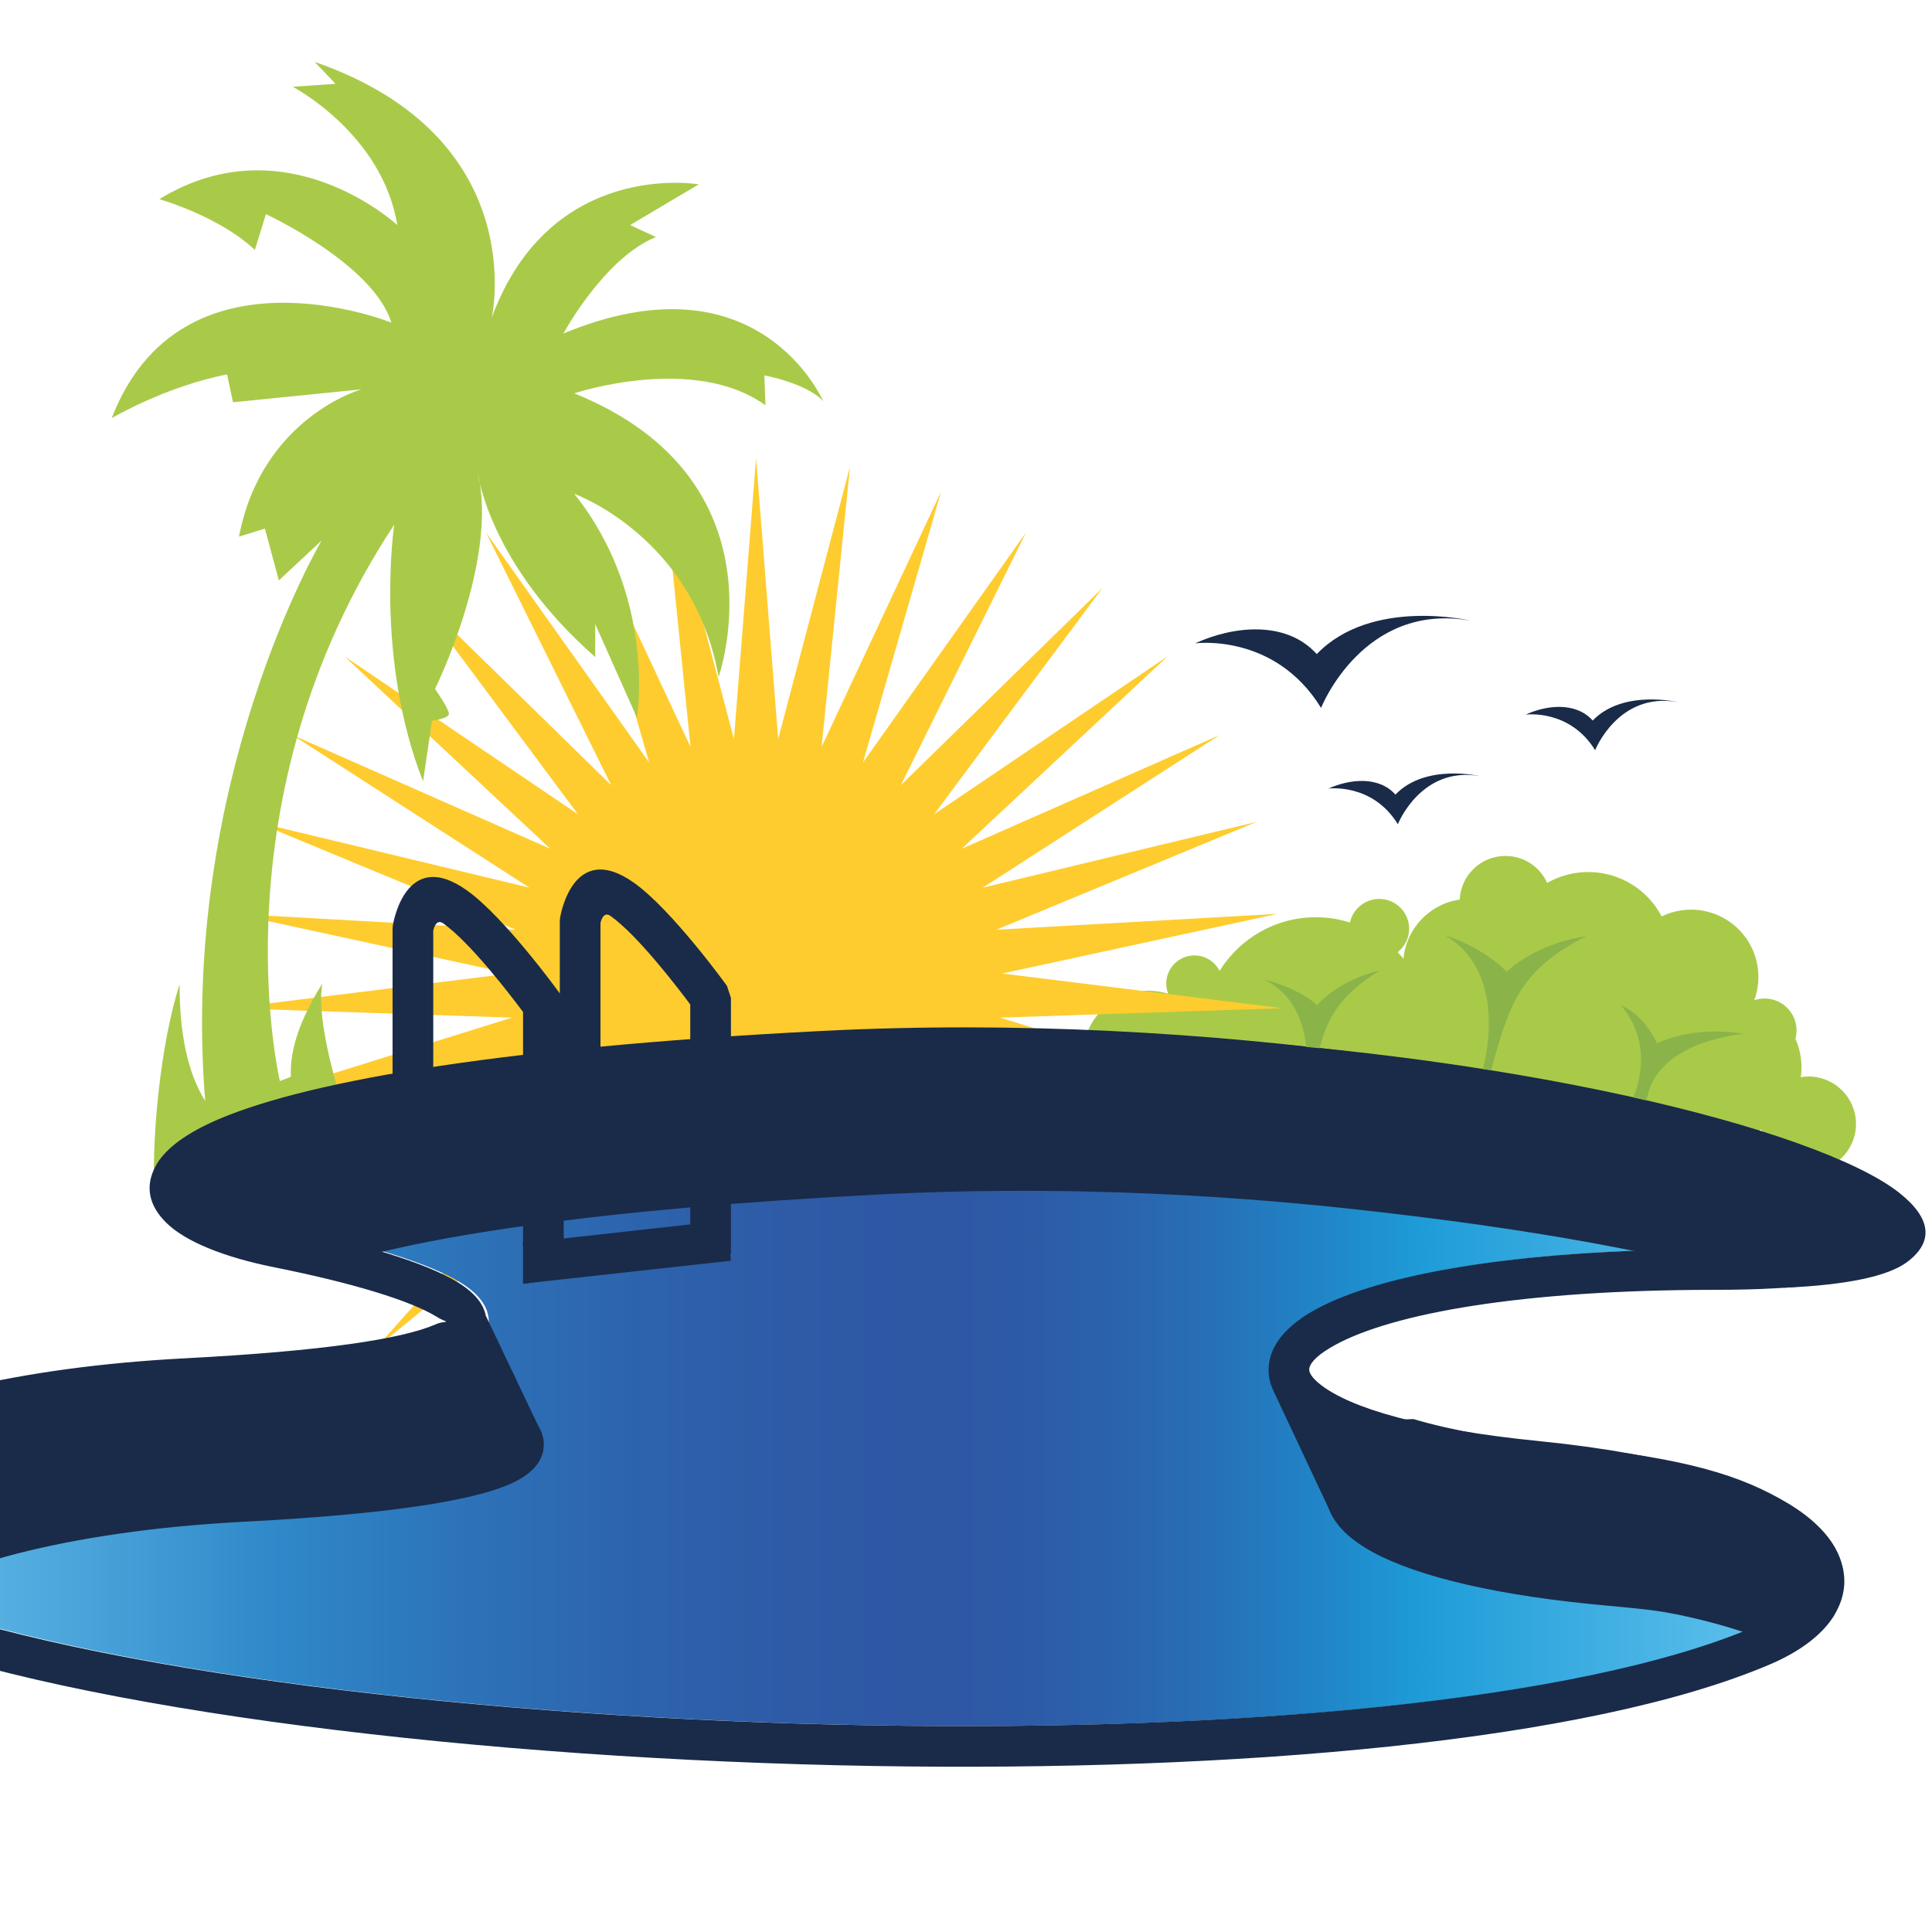 <?xml version="1.0" encoding="utf-8"?>
<!-- Generator: Adobe Illustrator 16.0.0, SVG Export Plug-In . SVG Version: 6.00 Build 0)  -->
<!DOCTYPE svg PUBLIC "-//W3C//DTD SVG 1.1//EN" "http://www.w3.org/Graphics/SVG/1.1/DTD/svg11.dtd">
<svg version="1.1" id="Calque_1" xmlns="http://www.w3.org/2000/svg" xmlns:xlink="http://www.w3.org/1999/xlink" x="0px" y="0px"
	 width="36px" height="36px" viewBox="0 0 36 36" enable-background="new 0 0 36 36" xml:space="preserve">
<g>
	<path fill-rule="evenodd" clip-rule="evenodd" fill="#A9CA49" d="M31.684,21.015c0.18,0.096,0.387,0.151,0.605,0.151
		c0.191,0,0.371-0.042,0.533-0.117c0.053,0.438,0.426,0.778,0.877,0.778c0.488,0,0.885-0.396,0.885-0.883
		c0-0.488-0.396-0.885-0.885-0.885c-0.049,0-0.098,0.005-0.145,0.013c0.01-0.061,0.014-0.123,0.014-0.187
		c0-0.188-0.041-0.368-0.113-0.528c0.014-0.051,0.021-0.104,0.021-0.158c0-0.328-0.268-0.593-0.594-0.593
		c-0.068,0-0.133,0.01-0.193,0.032c0.049-0.136,0.076-0.281,0.076-0.434c0-0.692-0.561-1.254-1.254-1.254
		c-0.197,0-0.383,0.046-0.549,0.126c-0.256-0.492-0.773-0.827-1.369-0.827c-0.277,0-0.537,0.074-0.764,0.203
		c-0.133-0.297-0.432-0.503-0.777-0.503c-0.459,0-0.832,0.361-0.852,0.813c-0.559,0.081-0.996,0.535-1.049,1.103
		c-0.035-0.042-0.07-0.083-0.107-0.122c0.129-0.102,0.213-0.259,0.213-0.436c0-0.309-0.25-0.557-0.557-0.557
		c-0.268,0-0.49,0.188-0.547,0.439c-0.199-0.063-0.412-0.098-0.633-0.098c-0.758,0-1.422,0.4-1.795,1
		c-0.086-0.171-0.264-0.288-0.469-0.288c-0.289,0-0.525,0.235-0.525,0.525c0,0.067,0.014,0.133,0.037,0.189
		c-0.117-0.036-0.24-0.056-0.371-0.056c-0.674,0-1.221,0.547-1.221,1.222c0,0.676,0.547,1.223,1.221,1.223
		c0.561,0,1.031-0.377,1.176-0.89c0.32,0.761,1.07,1.293,1.947,1.293c0.52,0,0.994-0.187,1.361-0.497
		c0.211,0.276,0.543,0.453,0.916,0.453c0.391,0,0.732-0.191,0.941-0.483c0.199,0.923,1.021,1.614,2.004,1.614
		C30.643,22.397,31.408,21.819,31.684,21.015"/>
	<polygon fill-rule="evenodd" clip-rule="evenodd" fill="#FECC2E" points="14.088,8.537 14.5,13.772 15.839,8.694 15.309,13.919 
		17.535,9.162 16.08,14.208 19.117,9.925 16.786,14.631 20.541,10.958 17.407,15.172 21.756,12.23 17.919,15.816 22.725,13.697 
		18.311,16.541 23.416,15.314 18.565,17.324 23.807,17.028 18.673,18.14 23.887,18.786 18.637,18.962 23.65,20.527 18.455,19.765 
		23.107,22.2 18.131,20.521 22.273,23.749 17.677,21.208 21.178,25.124 17.109,21.802 19.854,26.28 16.443,22.287 18.344,27.183 
		15.701,22.644 16.698,27.8 14.909,22.863 14.967,28.114 14.088,22.938 13.208,28.114 13.268,22.863 11.478,27.8 12.475,22.644 
		9.833,27.183 11.733,22.287 8.323,26.28 11.067,21.802 6.999,25.124 10.498,21.208 5.902,23.749 10.045,20.521 5.069,22.2 
		9.72,19.765 4.525,20.527 9.539,18.962 4.29,18.786 9.501,18.14 4.368,17.028 9.611,17.324 4.759,15.314 9.866,16.541 
		5.451,13.697 10.255,15.816 6.419,12.23 10.769,15.172 7.635,10.958 11.389,14.631 9.057,9.925 12.096,14.208 10.641,9.162 
		12.867,13.919 12.337,8.694 13.676,13.772 	"/>
	<path fill-rule="evenodd" clip-rule="evenodd" fill="#A9CA49" d="M5.215,20.144c0,0-1.245-5.25,2.131-10.368
		c0,0-0.371,2.466,0.537,4.784l0.167-1.131c0,0,0.315-0.037,0.315-0.129c0-0.093-0.259-0.464-0.259-0.464s1.186-2.393,0.797-4.024
		c0,0,0.203,1.688,2.188,3.431v-0.613l0.778,1.744c0,0,0.371-2.244-1.168-4.172c0,0,2.226,0.797,2.689,3.412
		c0,0,1.298-3.671-2.689-5.285c0,0,2.226-0.742,3.562,0.223l-0.02-0.557c0,0,0.799,0.148,1.096,0.482c0,0-1.188-2.782-4.841-1.262
		c0,0,0.76-1.409,1.725-1.798l-0.482-0.223l1.279-0.759c0,0-2.763-0.484-3.857,2.483c0,0,0.761-3.355-3.3-4.765l0.39,0.409
		L5.455,1.617c0,0,1.669,0.872,1.948,2.577c0,0-2.077-1.928-4.433-0.483c0,0,1.112,0.316,1.779,0.946L4.955,3.99
		c0,0,2.002,0.927,2.337,2.021c0,0-3.913-1.576-5.211,1.781c0,0,1.001-0.592,2.15-0.815l0.111,0.519l2.392-0.241
		c0,0-1.854,0.519-2.281,2.744L4.936,9.85l0.26,0.965l0.797-0.743c0,0-2.651,4.469-2.17,10.441
		c-0.326-0.521-0.479-1.253-0.476-2.175C2.989,19.45,2.833,21.177,2.875,22.1l3.85-0.483c0,0-0.888-2.323-0.72-3.288
		c-0.388,0.622-0.612,1.208-0.585,1.736L5.215,20.144z"/>
	<linearGradient id="SVGID_1_" gradientUnits="userSpaceOnUse" x1="-3.659" y1="26.031" x2="34.744" y2="26.031">
		<stop  offset="0" style="stop-color:#71CAF1"/>
		<stop  offset="0.232" style="stop-color:#2E88C9"/>
		<stop  offset="0.236" style="stop-color:#2E87C8"/>
		<stop  offset="0.323" style="stop-color:#2D72B8"/>
		<stop  offset="0.406" style="stop-color:#2D63AD"/>
		<stop  offset="0.483" style="stop-color:#2E5AA6"/>
		<stop  offset="0.547" style="stop-color:#2E57A4"/>
		<stop  offset="0.588" style="stop-color:#2D5AA6"/>
		<stop  offset="0.633" style="stop-color:#2B62AC"/>
		<stop  offset="0.683" style="stop-color:#2770B7"/>
		<stop  offset="0.734" style="stop-color:#2084C6"/>
		<stop  offset="0.785" style="stop-color:#1E9CD8"/>
		<stop  offset="1" style="stop-color:#71CAF1"/>
	</linearGradient>
	<path fill="url(#SVGID_1_)" d="M-3.558,28.716c0.221,0.339,0.743,0.687,1.609,1.02c3.641,1.396,11.053,2.295,18.3,2.414
		c6.625,0.109,13.092-0.432,16.375-1.832c0.43-0.184,0.723-0.4,0.855-0.623h0.002c0.074-0.121,0.09-0.249,0.045-0.375
		c-0.059-0.164-0.213-0.34-0.473-0.519c-0.736-0.511-2.188-0.964-4.523-1.198c-2.305-0.23-3.781-0.686-4.445-1.207
		c-0.416-0.324-0.572-0.691-0.48-1.078c0.082-0.342,0.371-0.656,0.863-0.924c1.158-0.631,3.664-1.116,7.445-1.116
		c1.508,0,2.381-0.122,2.727-0.32c0.01-0.005-0.023-0.039-0.09-0.094c-0.297-0.251-0.891-0.538-1.723-0.833
		c-3.359-1.197-10.326-2.433-17.53-2.065c-6.187,0.315-9.598,0.96-11.08,1.63c-0.401,0.183-0.629,0.347-0.707,0.489
		c-0.024,0.044-0.002,0.1,0.061,0.161c0.249,0.246,0.832,0.468,1.656,0.631c1.434,0.288,2.653,0.65,3.252,1.021
		c0.345,0.213,0.533,0.46,0.527,0.744c-0.006,0.291-0.208,0.539-0.646,0.729c-0.7,0.303-2.24,0.555-4.951,0.697
		c-2.942,0.154-5.2,0.713-6.382,1.426c-0.377,0.227-0.628,0.462-0.736,0.689C-3.688,28.354-3.676,28.535-3.558,28.716"/>
	<path fill="#192B48" d="M-3.603,28.716c0.222,0.339,0.743,0.687,1.61,1.02c3.641,1.396,11.053,2.295,18.299,2.414
		c6.625,0.109,13.092-0.432,16.375-1.832c0.43-0.184,0.723-0.4,0.857-0.623l0,0c0.074-0.121,0.09-0.249,0.047-0.375
		c-0.061-0.164-0.215-0.34-0.475-0.519c-0.736-0.511-2.186-0.964-4.523-1.198c-2.303-0.23-3.781-0.686-4.445-1.207
		c-0.414-0.324-0.572-0.691-0.479-1.078c0.082-0.342,0.371-0.656,0.863-0.924c1.156-0.631,3.664-1.116,7.443-1.116
		c1.51,0,2.383-0.122,2.729-0.32c0.01-0.005-0.023-0.039-0.092-0.094c-0.297-0.251-0.891-0.538-1.721-0.833
		c-3.359-1.197-10.328-2.433-17.531-2.065c-6.187,0.315-9.598,0.96-11.08,1.63c-0.401,0.183-0.63,0.347-0.707,0.489
		c-0.024,0.044-0.002,0.1,0.061,0.161c0.249,0.246,0.832,0.468,1.655,0.631c1.435,0.288,2.654,0.65,3.254,1.021
		c0.343,0.213,0.531,0.46,0.526,0.744c-0.006,0.291-0.209,0.539-0.645,0.729c-0.701,0.303-2.242,0.555-4.953,0.697
		c-2.94,0.154-5.199,0.713-6.381,1.426c-0.377,0.227-0.628,0.462-0.736,0.689C-3.733,28.354-3.719,28.535-3.603,28.716
		 M-2.262,30.438c-1.026-0.393-1.668-0.842-1.974-1.311c-0.274-0.422-0.298-0.853-0.098-1.271c0.173-0.365,0.523-0.705,1.029-1.011
		c1.276-0.771,3.663-1.372,6.733-1.534c2.616-0.136,4.068-0.363,4.691-0.634c0.13-0.057,0.188-0.03,0.189-0.052
		c0-0.012-0.062-0.02-0.169-0.088c-0.516-0.317-1.646-0.646-3.004-0.918c-0.967-0.192-1.683-0.486-2.038-0.836
		c-0.324-0.32-0.403-0.68-0.193-1.063c0.156-0.285,0.501-0.563,1.06-0.817c1.552-0.703,5.06-1.372,11.352-1.693
		c7.31-0.372,14.398,0.887,17.82,2.105c0.918,0.328,1.592,0.66,1.959,0.967c0.598,0.501,0.627,0.961-0.021,1.332
		c-0.455,0.261-1.455,0.42-3.104,0.42c-3.648,0-6.023,0.447-7.084,1.023c-0.295,0.16-0.459,0.309-0.488,0.434
		c-0.02,0.081,0.051,0.186,0.209,0.31c0.561,0.44,1.902,0.835,4.057,1.05c2.475,0.248,4.047,0.752,4.877,1.328
		c0.396,0.274,0.645,0.575,0.754,0.886c0.125,0.35,0.084,0.692-0.107,1.015h0.002c-0.215,0.363-0.631,0.688-1.211,0.934
		c-3.385,1.445-9.965,2.004-16.684,1.893C8.971,32.784,1.458,31.867-2.262,30.438z"/>
	<path fill-rule="evenodd" clip-rule="evenodd" fill="#192B48" d="M26.23,26.806c0.727,0.213,1.686,0.393,2.883,0.512
		c5.207,0.52,5.912,2.096,4.428,3.092c-0.865-0.414-1.908-0.699-3.846-0.893C25.041,29.052,23.963,27.706,26.23,26.806
		 M5.694,23.339c-3.837-0.77-3.153-2.983,10.131-3.661c12.804-0.652,24.89,3.728,17.55,4.05c-3.6-1.129-10.182-2.196-16.969-1.852
		C10.778,22.165,7.412,22.728,5.694,23.339z M-2.499,29.788c-2.95-1.625,0.332-3.688,6.434-4.008
		c1.014-0.053,1.857-0.121,2.553-0.199c3.71,0.771,5.664,1.999-1.97,2.397C1.082,28.159-1.459,28.892-2.499,29.788z"/>
	<path fill="#192B48" d="M27.465,27.478c-0.451-0.08-0.855-0.172-1.213-0.271c-0.383,0.162-0.631,0.33-0.742,0.491
		c-0.041,0.062-0.055,0.117-0.033,0.166c0.041,0.101,0.158,0.212,0.354,0.333c0.645,0.4,1.936,0.748,3.902,0.943
		c0.949,0.096,1.256,0.105,1.941,0.263c0.648,0.149,1.191,0.321,1.629,0.511c0.119-0.103,0.205-0.208,0.252-0.311
		c0.053-0.121,0.047-0.25-0.02-0.382c-0.094-0.182-0.293-0.37-0.605-0.557c-0.783-0.469-1.686-0.755-3.852-0.97
		C28.475,27.634,27.936,27.56,27.465,27.478 M26.336,26.442c0.355,0.105,0.775,0.202,1.258,0.289
		c0.471,0.082,0.988,0.153,1.557,0.21c2.289,0.229,3.299,0.554,4.168,1.073c0.439,0.264,0.732,0.556,0.889,0.856
		c0.182,0.349,0.188,0.702,0.037,1.039c-0.125,0.276-0.357,0.532-0.686,0.753l-0.18,0.12l-0.193-0.093
		c-0.428-0.203-0.984-0.391-1.682-0.551c-0.658-0.152-0.934-0.156-1.846-0.247c-2.086-0.208-3.49-0.599-4.225-1.054
		c-0.336-0.207-0.555-0.439-0.656-0.688c-0.123-0.301-0.086-0.6,0.109-0.885c0.209-0.299,0.611-0.576,1.205-0.812L26.336,26.442z
		 M4.117,22.335c0.238,0.234,0.782,0.449,1.552,0.611c0.931-0.318,2.299-0.622,4.186-0.88c1.72-0.234,3.876-0.432,6.532-0.567
		c3.098-0.156,6.151-0.023,8.903,0.277c3.291,0.358,6.006,0.845,7.99,1.46c1.004-0.046,1.58-0.164,1.799-0.323
		c0.014-0.011-0.074-0.026-0.164-0.097c-0.311-0.245-0.891-0.521-1.688-0.806c-3.359-1.197-10.18-2.323-17.383-1.955
		c-6.186,0.316-9.598,0.959-11.078,1.631c-0.402,0.182-0.629,0.347-0.708,0.488C4.033,22.22,4.055,22.274,4.117,22.335z M5.62,23.71
		c-0.964-0.192-1.679-0.485-2.033-0.836c-0.324-0.32-0.403-0.68-0.193-1.063c0.155-0.285,0.5-0.563,1.06-0.816
		c1.554-0.703,5.06-1.373,11.353-1.694c7.31-0.374,14.25,0.776,17.671,1.995c0.879,0.313,1.531,0.631,1.904,0.924
		c0.594,0.467,0.672,0.914,0.145,1.303c-0.34,0.249-1.076,0.42-2.281,0.472l-0.127-0.016c-1.949-0.61-4.639-1.094-7.91-1.45
		c-2.715-0.297-5.729-0.43-8.782-0.274c-2.636,0.136-4.771,0.329-6.471,0.563c-1.897,0.257-3.245,0.563-4.136,0.88L5.62,23.71z
		 M-3.16,28.728c0.097,0.195,0.305,0.397,0.631,0.604c0.594-0.43,1.498-0.812,2.652-1.109c1.2-0.311,2.683-0.532,4.374-0.62
		c2.611-0.137,4.063-0.364,4.689-0.635c0.134-0.058,0.191-0.04,0.191-0.056c0.001-0.018-0.055-0.011-0.149-0.07
		c-0.473-0.303-1.503-0.613-2.759-0.877c-0.344,0.038-0.72,0.074-1.129,0.105c-0.405,0.032-0.867,0.062-1.386,0.089
		c-2.831,0.147-5.028,0.671-6.245,1.349c-0.407,0.225-0.69,0.461-0.835,0.695C-3.23,28.376-3.246,28.554-3.16,28.728z
		 M-2.681,30.119c-0.592-0.327-0.972-0.686-1.156-1.058c-0.212-0.424-0.18-0.848,0.068-1.254c0.211-0.346,0.588-0.672,1.112-0.963
		c1.31-0.727,3.626-1.288,6.573-1.441c0.478-0.026,0.933-0.056,1.365-0.089c0.431-0.034,0.817-0.069,1.162-0.11l0.12,0.006
		c1.364,0.285,2.51,0.635,3.071,0.994c0.335,0.215,0.515,0.463,0.498,0.747c-0.016,0.284-0.22,0.526-0.646,0.71
		c-0.7,0.303-2.24,0.555-4.95,0.695c-1.644,0.086-3.074,0.299-4.228,0.596c-1.188,0.307-2.068,0.697-2.561,1.121l-0.199,0.172
		L-2.681,30.119z"/>
	<path fill="#192B48" d="M7.315,20.253v-2.946l0.004-0.057c0.001-0.004,0.223-1.482,1.38-0.66c0.708,0.503,1.729,1.916,1.73,1.919
		l0.002,0.001v-1.343l0.004-0.057c0-0.003,0.223-1.481,1.381-0.659c0.707,0.503,1.729,1.916,1.73,1.92l0.074,0.223v4.774h-0.758
		v-4.651c-0.236-0.317-0.982-1.292-1.485-1.649c-0.126-0.088-0.175,0.072-0.188,0.133v2.472h-0.685v4.134l-0.758,0.117v-5.067
		c-0.235-0.317-0.982-1.292-1.485-1.65c-0.125-0.088-0.174,0.071-0.188,0.133v2.913H7.315z"/>
	<polygon fill="#192B48" points="9.741,23.161 13.555,22.738 13.618,23.492 9.802,23.913 	"/>
	<path fill-rule="evenodd" clip-rule="evenodd" fill="#192B48" d="M10.1,26.717l-1.045-2.195c0,0-1.345,0.659-1.507,0.81
		c-0.164,0.15-0.119,0.466-0.119,0.466L10.1,26.717z"/>
	<path fill-rule="evenodd" clip-rule="evenodd" fill="#192B48" d="M23.734,25.927l1.869,0.79c0,0-0.379,1.038-0.498,1.224
		c-0.121,0.188-0.287,0.295-0.287,0.295L23.734,25.927z"/>
	<path fill-rule="evenodd" clip-rule="evenodd" fill="#8AB44A" d="M30.432,20.447c0,0,0.447-0.914-0.225-1.709
		c0,0,0.371,0.101,0.672,0.702c0,0,0.631-0.337,1.617-0.176c0,0-1.645,0.12-1.813,1.241L30.432,20.447z"/>
	<path fill-rule="evenodd" clip-rule="evenodd" fill="#8AB44A" d="M27.629,19.919c0,0,0.531-1.765-0.707-2.493
		c0,0,0.684,0.2,1.154,0.682c0,0,0.496-0.515,1.484-0.664c-1.268,0.645-1.436,1.292-1.777,2.499L27.629,19.919z"/>
	<path fill-rule="evenodd" clip-rule="evenodd" fill="#8AB44A" d="M24.338,19.508c-0.045-0.448-0.225-0.986-0.785-1.254
		c0,0,0.574,0.115,0.992,0.474c0,0,0.369-0.456,1.168-0.647c-0.729,0.453-0.971,0.866-1.125,1.451L24.338,19.508z"/>
	<path fill-rule="evenodd" clip-rule="evenodd" fill="#192B48" d="M22.27,11.988c0,0,1.484-0.202,2.346,1.203
		c0,0,0.783-1.986,2.789-1.625c0,0-1.846-0.44-2.869,0.622C23.963,11.553,22.975,11.664,22.27,11.988"/>
	<path fill-rule="evenodd" clip-rule="evenodd" fill="#192B48" d="M24.754,14.694c0,0,0.816-0.11,1.293,0.664
		c0,0,0.432-1.094,1.535-0.895c0,0-1.018-0.244-1.58,0.343C25.688,14.455,25.145,14.517,24.754,14.694"/>
	<path fill-rule="evenodd" clip-rule="evenodd" fill="#192B48" d="M28.428,13.316c0,0,0.818-0.111,1.295,0.663
		c0,0,0.432-1.095,1.539-0.896c0,0-1.02-0.243-1.584,0.343C29.363,13.075,28.818,13.137,28.428,13.316"/>
</g>
</svg>
